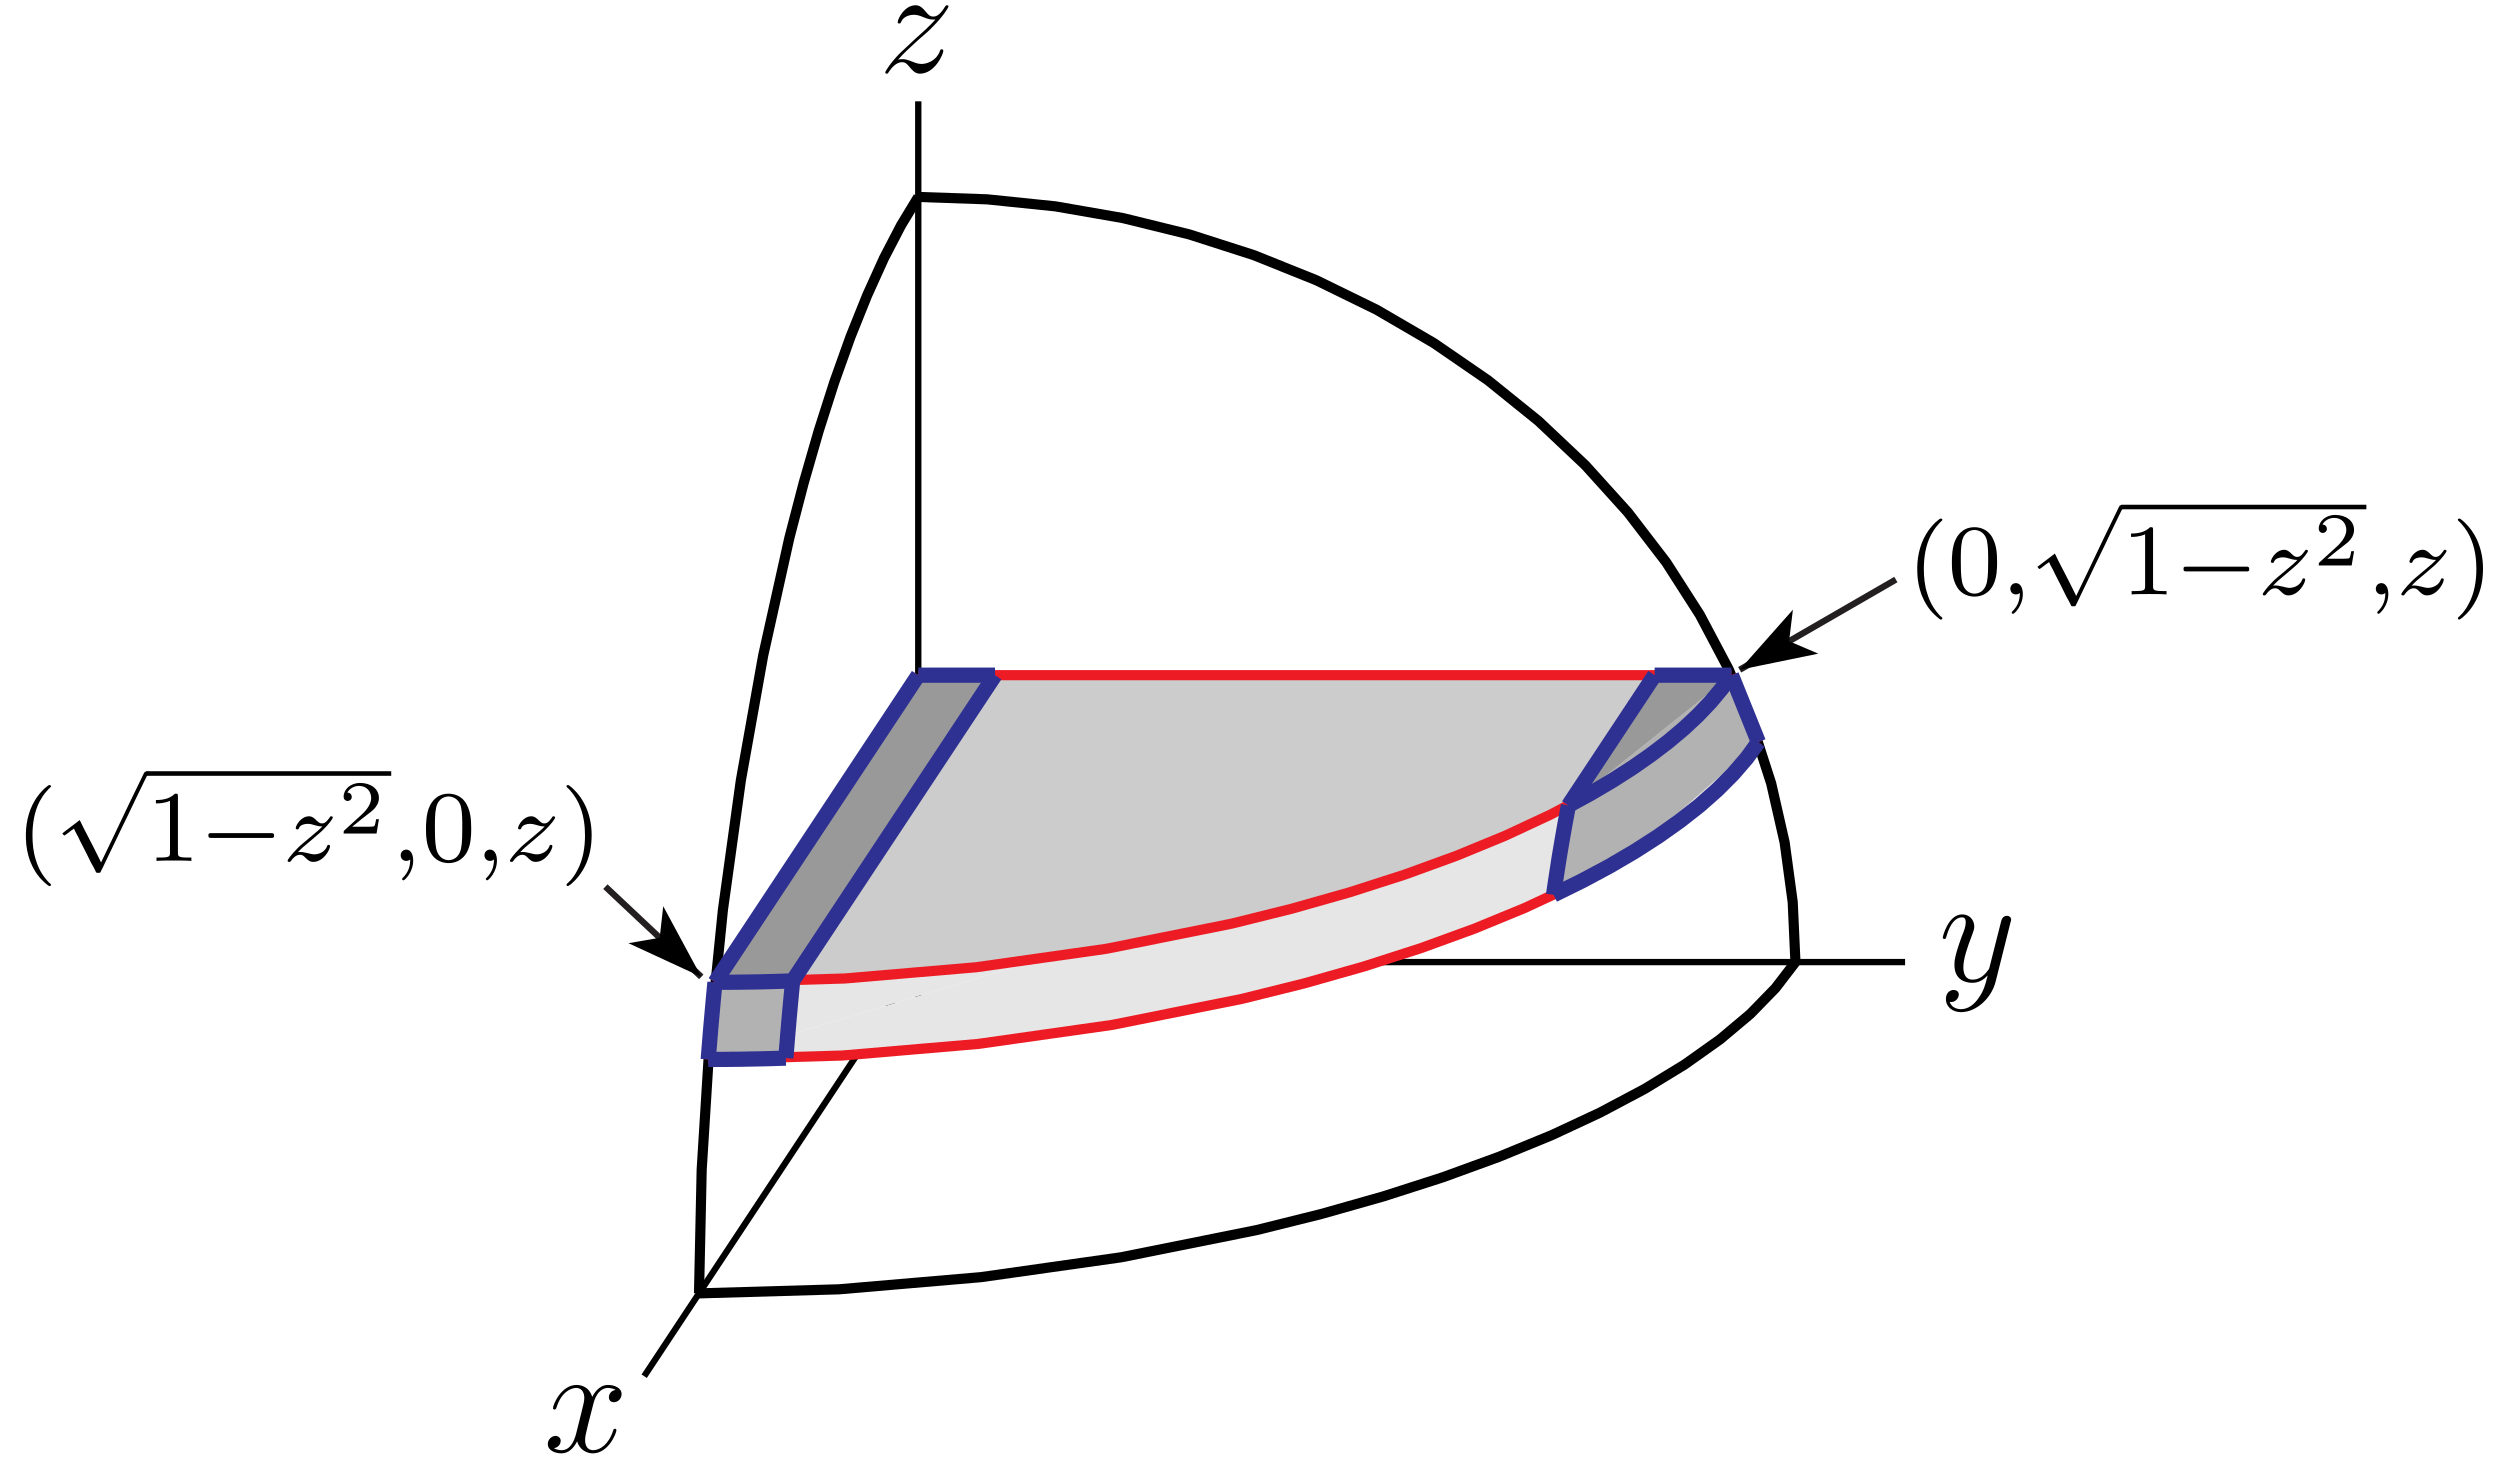 <?xml version="1.0" encoding="UTF-8"?>
<svg xmlns="http://www.w3.org/2000/svg" xmlns:xlink="http://www.w3.org/1999/xlink" width="197pt" height="115pt" viewBox="0 0 197 115" version="1.1">
<defs>
<g>
<symbol overflow="visible" id="glyph0-0">
<path style="stroke:none;" d=""/>
</symbol>
<symbol overflow="visible" id="glyph0-1">
<path style="stroke:none;" d="M 1.516 -0.969 C 2.031 -1.547 2.453 -1.922 3.047 -2.469 C 3.766 -3.078 4.078 -3.375 4.25 -3.562 C 5.078 -4.391 5.5 -5.078 5.5 -5.172 C 5.5 -5.266 5.406 -5.266 5.375 -5.266 C 5.297 -5.266 5.266 -5.219 5.219 -5.141 C 4.906 -4.625 4.625 -4.375 4.312 -4.375 C 4.062 -4.375 3.938 -4.484 3.703 -4.766 C 3.453 -5.062 3.25 -5.266 2.906 -5.266 C 2.031 -5.266 1.5 -4.188 1.5 -3.938 C 1.5 -3.891 1.516 -3.828 1.625 -3.828 C 1.719 -3.828 1.734 -3.875 1.766 -3.953 C 1.969 -4.438 2.547 -4.516 2.766 -4.516 C 3.031 -4.516 3.266 -4.438 3.516 -4.328 C 3.969 -4.141 4.156 -4.141 4.281 -4.141 C 4.359 -4.141 4.406 -4.141 4.469 -4.141 C 4.078 -3.688 3.438 -3.109 2.891 -2.625 L 1.688 -1.5 C 0.953 -0.766 0.516 -0.062 0.516 0.031 C 0.516 0.094 0.578 0.125 0.641 0.125 C 0.719 0.125 0.734 0.109 0.812 -0.031 C 1 -0.328 1.391 -0.781 1.828 -0.781 C 2.078 -0.781 2.203 -0.688 2.438 -0.391 C 2.672 -0.125 2.875 0.125 3.25 0.125 C 4.422 0.125 5.094 -1.406 5.094 -1.672 C 5.094 -1.719 5.078 -1.797 4.953 -1.797 C 4.859 -1.797 4.859 -1.75 4.812 -1.625 C 4.547 -0.922 3.844 -0.641 3.375 -0.641 C 3.125 -0.641 2.891 -0.719 2.641 -0.828 C 2.156 -1.016 2.031 -1.016 1.875 -1.016 C 1.75 -1.016 1.625 -1.016 1.516 -0.969 Z M 1.516 -0.969 "/>
</symbol>
<symbol overflow="visible" id="glyph0-2">
<path style="stroke:none;" d="M 3.141 1.344 C 2.828 1.797 2.359 2.203 1.766 2.203 C 1.625 2.203 1.047 2.172 0.875 1.625 C 0.906 1.641 0.969 1.641 0.984 1.641 C 1.344 1.641 1.594 1.328 1.594 1.047 C 1.594 0.781 1.359 0.688 1.188 0.688 C 0.984 0.688 0.578 0.828 0.578 1.406 C 0.578 2.016 1.094 2.438 1.766 2.438 C 2.969 2.438 4.172 1.344 4.5 0.016 L 5.672 -4.656 C 5.688 -4.703 5.719 -4.781 5.719 -4.859 C 5.719 -5.031 5.562 -5.156 5.391 -5.156 C 5.281 -5.156 5.031 -5.109 4.938 -4.75 L 4.047 -1.234 C 4 -1.016 4 -0.984 3.891 -0.859 C 3.656 -0.531 3.266 -0.125 2.688 -0.125 C 2.016 -0.125 1.953 -0.781 1.953 -1.094 C 1.953 -1.781 2.281 -2.703 2.609 -3.562 C 2.734 -3.906 2.812 -4.078 2.812 -4.312 C 2.812 -4.812 2.453 -5.266 1.859 -5.266 C 0.766 -5.266 0.328 -3.531 0.328 -3.438 C 0.328 -3.391 0.375 -3.328 0.453 -3.328 C 0.562 -3.328 0.578 -3.375 0.625 -3.547 C 0.906 -4.547 1.359 -5.031 1.828 -5.031 C 1.938 -5.031 2.141 -5.031 2.141 -4.641 C 2.141 -4.328 2.016 -3.984 1.828 -3.531 C 1.25 -1.953 1.25 -1.562 1.25 -1.281 C 1.25 -0.141 2.062 0.125 2.656 0.125 C 3 0.125 3.438 0.016 3.844 -0.438 L 3.859 -0.422 C 3.688 0.281 3.562 0.75 3.141 1.344 Z M 3.141 1.344 "/>
</symbol>
<symbol overflow="visible" id="glyph0-3">
<path style="stroke:none;" d="M 5.672 -4.875 C 5.281 -4.812 5.141 -4.516 5.141 -4.297 C 5.141 -4 5.359 -3.906 5.531 -3.906 C 5.891 -3.906 6.141 -4.219 6.141 -4.547 C 6.141 -5.047 5.562 -5.266 5.062 -5.266 C 4.344 -5.266 3.938 -4.547 3.828 -4.328 C 3.547 -5.219 2.812 -5.266 2.594 -5.266 C 1.375 -5.266 0.734 -3.703 0.734 -3.438 C 0.734 -3.391 0.781 -3.328 0.859 -3.328 C 0.953 -3.328 0.984 -3.406 1 -3.453 C 1.406 -4.781 2.219 -5.031 2.562 -5.031 C 3.094 -5.031 3.203 -4.531 3.203 -4.25 C 3.203 -3.984 3.125 -3.703 2.984 -3.125 L 2.578 -1.5 C 2.406 -0.781 2.062 -0.125 1.422 -0.125 C 1.359 -0.125 1.062 -0.125 0.812 -0.281 C 1.25 -0.359 1.344 -0.719 1.344 -0.859 C 1.344 -1.094 1.156 -1.25 0.938 -1.25 C 0.641 -1.25 0.328 -0.984 0.328 -0.609 C 0.328 -0.109 0.891 0.125 1.406 0.125 C 1.984 0.125 2.391 -0.328 2.641 -0.828 C 2.828 -0.125 3.438 0.125 3.875 0.125 C 5.094 0.125 5.734 -1.453 5.734 -1.703 C 5.734 -1.766 5.688 -1.812 5.625 -1.812 C 5.516 -1.812 5.5 -1.75 5.469 -1.656 C 5.141 -0.609 4.453 -0.125 3.906 -0.125 C 3.484 -0.125 3.266 -0.438 3.266 -0.922 C 3.266 -1.188 3.312 -1.375 3.5 -2.156 L 3.922 -3.797 C 4.094 -4.5 4.5 -5.031 5.062 -5.031 C 5.078 -5.031 5.422 -5.031 5.672 -4.875 Z M 5.672 -4.875 "/>
</symbol>
<symbol overflow="visible" id="glyph1-0">
<path style="stroke:none;" d=""/>
</symbol>
<symbol overflow="visible" id="glyph1-1">
<path style="stroke:none;" d="M 2.656 -5.969 C 2.609 -5.953 2.562 -5.922 2.531 -5.891 C 2.453 -5.812 2.359 -5.75 2.281 -5.688 C 2 -5.406 1.75 -5.109 1.547 -4.766 C 1 -3.859 0.797 -2.781 0.844 -1.719 C 0.859 -1.125 0.969 -0.547 1.172 0.016 C 1.406 0.609 1.75 1.188 2.234 1.625 C 2.344 1.734 2.453 1.828 2.578 1.922 C 2.625 1.953 2.688 2.016 2.766 1.969 C 2.828 1.938 2.828 1.875 2.797 1.828 C 2.766 1.781 2.719 1.75 2.672 1.719 C 2.625 1.656 2.562 1.609 2.516 1.547 C 2.109 1.094 1.812 0.547 1.641 -0.031 C 1.422 -0.672 1.359 -1.344 1.359 -2.016 C 1.359 -2.922 1.5 -3.875 1.922 -4.688 C 2.078 -4.969 2.25 -5.25 2.469 -5.484 C 2.562 -5.609 2.672 -5.703 2.781 -5.812 C 2.797 -5.828 2.812 -5.844 2.812 -5.859 C 2.844 -5.953 2.734 -6 2.656 -5.969 Z M 2.656 -5.969 "/>
</symbol>
<symbol overflow="visible" id="glyph1-2">
<path style="stroke:none;" d="M 3.531 6.828 L 3.516 6.828 L 3.328 6.438 L 2.906 5.594 L 2.172 4.172 L 1.844 3.5 L 1.25 3.953 L 0.469 4.547 L 0.562 4.672 L 0.625 4.719 L 0.688 4.688 L 0.844 4.578 L 1.125 4.359 L 1.391 4.172 C 1.438 4.312 1.516 4.453 1.594 4.594 C 1.688 4.75 1.766 4.922 1.844 5.094 C 2.156 5.688 2.453 6.281 2.75 6.891 C 2.859 7.062 2.953 7.266 3.047 7.438 C 3.062 7.484 3.094 7.531 3.109 7.578 C 3.125 7.609 3.141 7.641 3.156 7.641 C 3.188 7.656 3.219 7.656 3.25 7.656 C 3.297 7.656 3.359 7.656 3.406 7.656 C 3.469 7.656 3.484 7.594 3.516 7.531 C 3.562 7.422 3.625 7.328 3.672 7.219 C 3.906 6.734 4.125 6.25 4.359 5.781 C 4.594 5.297 4.828 4.812 5.062 4.312 C 5.469 3.469 5.891 2.625 6.281 1.781 C 6.531 1.281 6.766 0.781 7 0.297 C 7.062 0.156 7.141 0.016 7.219 -0.141 C 7.234 -0.188 7.266 -0.25 7.297 -0.312 L 7.062 -0.312 L 6.969 -0.297 L 6.891 -0.172 L 6.734 0.156 L 6.172 1.312 L 5.672 2.344 L 4.453 4.906 L 3.641 6.594 Z M 3.531 6.828 "/>
</symbol>
<symbol overflow="visible" id="glyph1-3">
<path style="stroke:none;" d="M 0.781 -2.172 C 0.703 -2.156 0.703 -2.078 0.703 -2.016 C 0.703 -1.938 0.703 -1.844 0.797 -1.828 C 0.844 -1.812 0.891 -1.812 0.938 -1.812 L 5.5 -1.812 C 5.578 -1.812 5.641 -1.812 5.719 -1.812 C 5.75 -1.812 5.797 -1.812 5.828 -1.844 C 5.875 -1.875 5.875 -1.922 5.875 -1.969 C 5.875 -2.062 5.875 -2.156 5.781 -2.172 C 5.75 -2.188 5.719 -2.188 5.672 -2.188 L 0.922 -2.188 C 0.891 -2.188 0.828 -2.188 0.781 -2.172 Z M 0.781 -2.172 "/>
</symbol>
<symbol overflow="visible" id="glyph1-4">
<path style="stroke:none;" d="M 0.547 -5.969 C 0.484 -5.953 0.453 -5.891 0.5 -5.828 C 0.531 -5.781 0.562 -5.75 0.609 -5.719 C 0.656 -5.672 0.688 -5.641 0.734 -5.594 C 1.109 -5.172 1.391 -4.719 1.578 -4.203 C 1.844 -3.5 1.938 -2.75 1.938 -2.016 C 1.938 -1.047 1.781 -0.062 1.312 0.781 C 1.172 1.047 1.016 1.281 0.828 1.5 C 0.75 1.562 0.688 1.641 0.625 1.703 C 0.578 1.734 0.531 1.781 0.5 1.828 C 0.438 1.906 0.516 1.984 0.594 1.984 C 0.641 1.969 0.688 1.938 0.719 1.906 C 0.812 1.859 0.891 1.797 0.953 1.719 C 1.281 1.438 1.531 1.109 1.75 0.75 C 2.203 0.016 2.422 -0.859 2.453 -1.719 C 2.5 -2.594 2.359 -3.469 2 -4.281 C 1.766 -4.797 1.438 -5.266 1.031 -5.656 C 0.938 -5.75 0.828 -5.844 0.719 -5.922 C 0.672 -5.953 0.609 -6 0.547 -5.969 Z M 0.547 -5.969 "/>
</symbol>
<symbol overflow="visible" id="glyph2-0">
<path style="stroke:none;" d=""/>
</symbol>
<symbol overflow="visible" id="glyph2-1">
<path style="stroke:none;" d="M 3.891 -2.547 C 3.891 -3.391 3.812 -3.906 3.547 -4.422 C 3.203 -5.125 2.547 -5.297 2.109 -5.297 C 1.109 -5.297 0.734 -4.547 0.625 -4.328 C 0.344 -3.75 0.328 -2.953 0.328 -2.547 C 0.328 -2.016 0.344 -1.219 0.734 -0.578 C 1.094 0.016 1.688 0.172 2.109 0.172 C 2.5 0.172 3.172 0.047 3.578 -0.734 C 3.875 -1.312 3.891 -2.031 3.891 -2.547 Z M 2.109 -0.062 C 1.844 -0.062 1.297 -0.188 1.125 -1.016 C 1.031 -1.469 1.031 -2.219 1.031 -2.641 C 1.031 -3.188 1.031 -3.75 1.125 -4.188 C 1.297 -5 1.906 -5.078 2.109 -5.078 C 2.375 -5.078 2.938 -4.938 3.094 -4.219 C 3.188 -3.781 3.188 -3.172 3.188 -2.641 C 3.188 -2.172 3.188 -1.453 3.094 -1 C 2.922 -0.172 2.375 -0.062 2.109 -0.062 Z M 2.109 -0.062 "/>
</symbol>
<symbol overflow="visible" id="glyph2-2">
<path style="stroke:none;" d="M 2.5 -5.078 C 2.5 -5.297 2.484 -5.297 2.266 -5.297 C 1.938 -4.984 1.516 -4.797 0.766 -4.797 L 0.766 -4.531 C 0.984 -4.531 1.406 -4.531 1.875 -4.734 L 1.875 -0.656 C 1.875 -0.359 1.844 -0.266 1.094 -0.266 L 0.812 -0.266 L 0.812 0 C 1.141 -0.031 1.828 -0.031 2.188 -0.031 C 2.547 -0.031 3.234 -0.031 3.562 0 L 3.562 -0.266 L 3.281 -0.266 C 2.531 -0.266 2.5 -0.359 2.5 -0.656 Z M 2.5 -5.078 "/>
</symbol>
<symbol overflow="visible" id="glyph3-0">
<path style="stroke:none;" d=""/>
</symbol>
<symbol overflow="visible" id="glyph3-1">
<path style="stroke:none;" d="M 1.484 -0.125 C 1.484 0.391 1.375 0.859 0.891 1.344 C 0.859 1.375 0.844 1.391 0.844 1.422 C 0.844 1.484 0.906 1.531 0.953 1.531 C 1.047 1.531 1.719 0.906 1.719 -0.031 C 1.719 -0.531 1.516 -0.891 1.172 -0.891 C 0.891 -0.891 0.734 -0.656 0.734 -0.453 C 0.734 -0.219 0.891 0 1.172 0 C 1.375 0 1.484 -0.109 1.484 -0.125 Z M 1.484 -0.125 "/>
</symbol>
<symbol overflow="visible" id="glyph3-2">
<path style="stroke:none;" d="M 1.156 -0.688 C 1.438 -0.984 1.531 -1.078 2.234 -1.656 C 2.312 -1.734 2.875 -2.188 3.094 -2.406 C 3.594 -2.891 3.906 -3.328 3.906 -3.422 C 3.906 -3.484 3.844 -3.516 3.781 -3.516 C 3.703 -3.516 3.703 -3.5 3.625 -3.375 C 3.375 -3.016 3.203 -2.953 3.047 -2.953 C 2.906 -2.953 2.812 -3.016 2.641 -3.172 C 2.438 -3.375 2.281 -3.516 2.031 -3.516 C 1.391 -3.516 0.984 -2.797 0.984 -2.578 C 0.984 -2.578 0.984 -2.484 1.109 -2.484 C 1.188 -2.484 1.219 -2.516 1.25 -2.609 C 1.344 -2.844 1.688 -2.922 1.922 -2.922 C 2.109 -2.922 2.297 -2.875 2.5 -2.812 C 2.828 -2.719 2.906 -2.719 3.078 -2.719 C 2.922 -2.547 2.688 -2.328 2.078 -1.828 C 1.75 -1.547 1.406 -1.281 1.188 -1.062 C 0.609 -0.484 0.344 -0.094 0.344 -0.016 C 0.344 0.062 0.406 0.078 0.469 0.078 C 0.547 0.078 0.562 0.062 0.609 0 C 0.766 -0.234 1.016 -0.484 1.312 -0.484 C 1.5 -0.484 1.578 -0.422 1.734 -0.266 C 1.984 -0.016 2.125 0.078 2.359 0.078 C 3.188 0.078 3.688 -0.906 3.688 -1.156 C 3.688 -1.234 3.641 -1.266 3.562 -1.266 C 3.484 -1.266 3.469 -1.219 3.438 -1.125 C 3.281 -0.734 2.844 -0.516 2.453 -0.516 C 2.297 -0.516 2.125 -0.562 1.875 -0.625 C 1.547 -0.703 1.469 -0.703 1.344 -0.703 C 1.266 -0.703 1.219 -0.703 1.156 -0.688 Z M 1.156 -0.688 "/>
</symbol>
<symbol overflow="visible" id="glyph4-0">
<path style="stroke:none;" d=""/>
</symbol>
<symbol overflow="visible" id="glyph4-1">
<path style="stroke:none;" d="M 3.219 -1.125 L 3 -1.125 C 2.984 -1.031 2.922 -0.641 2.844 -0.578 C 2.797 -0.531 2.312 -0.531 2.219 -0.531 L 1.109 -0.531 L 1.875 -1.156 C 2.078 -1.328 2.609 -1.703 2.797 -1.891 C 2.969 -2.062 3.219 -2.375 3.219 -2.797 C 3.219 -3.547 2.547 -3.984 1.734 -3.984 C 0.969 -3.984 0.438 -3.469 0.438 -2.906 C 0.438 -2.609 0.688 -2.562 0.75 -2.562 C 0.906 -2.562 1.078 -2.672 1.078 -2.891 C 1.078 -3.016 1 -3.219 0.734 -3.219 C 0.875 -3.516 1.234 -3.75 1.656 -3.75 C 2.281 -3.75 2.609 -3.281 2.609 -2.797 C 2.609 -2.375 2.328 -1.938 1.922 -1.547 L 0.5 -0.25 C 0.438 -0.188 0.438 -0.188 0.438 0 L 3.031 0 Z M 3.219 -1.125 "/>
</symbol>
</g>
<clipPath id="clip1">
  <path d="M 43.281 68 L 80 68 L 80 113.719 L 43.281 113.719 Z M 43.281 68 "/>
</clipPath>
<clipPath id="clip2">
  <path d="M 43.281 4 L 84 4 L 84 113.719 L 43.281 113.719 Z M 43.281 4 "/>
</clipPath>
<clipPath id="clip3">
  <path d="M 43.281 64 L 153 64 L 153 113.719 L 43.281 113.719 Z M 43.281 64 "/>
</clipPath>
<clipPath id="clip4">
  <path d="M 43.281 36 L 90 36 L 90 95 L 43.281 95 Z M 43.281 36 "/>
</clipPath>
<clipPath id="clip5">
  <path d="M 43.281 60 L 74 60 L 74 101 L 43.281 101 Z M 43.281 60 "/>
</clipPath>
<clipPath id="clip6">
  <path d="M 43.281 60 L 80 60 L 80 95 L 43.281 95 Z M 43.281 60 "/>
</clipPath>
<clipPath id="clip7">
  <path d="M 43.281 66 L 79 66 L 79 101 L 43.281 101 Z M 43.281 66 "/>
</clipPath>
<clipPath id="clip8">
  <path d="M 119 36 L 153.281 36 L 153.281 76 L 119 76 Z M 119 36 "/>
</clipPath>
<clipPath id="clip9">
  <path d="M 106 36 L 153.281 36 L 153.281 81 L 106 81 Z M 106 36 "/>
</clipPath>
<clipPath id="clip10">
  <path d="M 105 41 L 153.281 41 L 153.281 88 L 105 88 Z M 105 41 "/>
</clipPath>
<clipPath id="clip11">
  <path d="M 130 38 L 153.281 38 L 153.281 60 L 130 60 Z M 130 38 "/>
</clipPath>
<clipPath id="clip12">
  <path d="M 43.281 62 L 63 62 L 63 85 L 43.281 85 Z M 43.281 62 "/>
</clipPath>
</defs>
<g id="surface1">
<path style="fill:none;stroke-width:5;stroke-linecap:butt;stroke-linejoin:miter;stroke:rgb(0%,0%,0%);stroke-opacity:1;stroke-miterlimit:10;" d="M 723.594 391.875 L 723.594 354.18 " transform="matrix(0.1,0,0,-0.1,0,115)"/>
<path style="fill:none;stroke-width:5;stroke-linecap:butt;stroke-linejoin:miter;stroke:rgb(0%,0%,0%);stroke-opacity:1;stroke-miterlimit:10;" d="M 723.594 617.969 L 723.594 1070.156 " transform="matrix(0.1,0,0,-0.1,0,115)"/>
<path style="fill:none;stroke-width:5;stroke-linecap:butt;stroke-linejoin:miter;stroke:rgb(0%,0%,0%);stroke-opacity:1;stroke-miterlimit:10;" d="M 723.594 391.875 L 1501.211 391.875 " transform="matrix(0.1,0,0,-0.1,0,115)"/>
<g clip-path="url(#clip1)" clip-rule="nonzero">
<path style="fill:none;stroke-width:5;stroke-linecap:butt;stroke-linejoin:miter;stroke:rgb(0%,0%,0%);stroke-opacity:1;stroke-miterlimit:10;" d="M 723.594 391.875 L 507.617 65.547 " transform="matrix(0.1,0,0,-0.1,0,115)"/>
</g>
<path style=" stroke:none;fill-rule:nonzero;fill:rgb(90.039%,90.039%,90.039%);fill-opacity:1;" d="M 55.809 83.484 L 66.371 83.176 L 77.078 82.262 L 87.668 80.758 L 97.883 78.707 L 102.77 77.492 L 107.469 76.16 L 111.953 74.719 L 116.191 73.176 L 120.16 71.543 L 123.832 69.832 L 127.188 68.047 L 130.207 66.207 L 132.867 64.316 L 135.156 62.391 L 137.059 60.441 L 138.562 58.477 "/>
<path style=" stroke:none;fill-rule:nonzero;fill:rgb(90.039%,90.039%,90.039%);fill-opacity:1;" d="M 72.359 53.203 L 56.34 77.406 L 55.809 83.484 L 138.562 58.477 L 136.438 53.203 L 72.359 53.203 "/>
<path style=" stroke:none;fill-rule:nonzero;fill:rgb(80.077%,80.077%,80.077%);fill-opacity:1;" d="M 56.34 77.406 L 66.562 77.105 L 76.926 76.219 L 87.176 74.766 L 97.062 72.781 L 101.793 71.605 L 106.34 70.316 L 110.68 68.922 L 114.781 67.43 L 118.625 65.848 L 122.18 64.191 L 125.43 62.465 L 128.352 60.68 L 130.926 58.852 L 133.141 56.988 L 134.98 55.102 L 136.438 53.203 "/>
<path style=" stroke:none;fill-rule:nonzero;fill:rgb(80.077%,80.077%,80.077%);fill-opacity:1;" d="M 72.359 53.203 L 56.34 77.406 L 106.34 70.316 L 136.438 53.203 "/>
<path style=" stroke:none;fill-rule:nonzero;fill:rgb(59.959%,59.959%,59.959%);fill-opacity:1;" d="M 78.406 53.203 L 72.359 53.203 L 56.34 77.406 L 62.461 77.297 "/>
<path style=" stroke:none;fill-rule:nonzero;fill:rgb(69.922%,69.922%,69.922%);fill-opacity:1;" d="M 61.926 83.379 L 55.809 83.484 L 56.34 77.406 L 62.461 77.297 "/>
<g clip-path="url(#clip2)" clip-rule="nonzero">
<path style="fill:none;stroke-width:8;stroke-linecap:butt;stroke-linejoin:miter;stroke:rgb(0%,0%,0%);stroke-opacity:1;stroke-miterlimit:10;" d="M 723.594 994.805 L 710.039 972.461 L 696.562 946.523 L 683.281 917.188 L 670.195 884.609 L 657.461 848.984 L 645.156 810.547 L 633.32 769.531 L 622.031 726.211 L 601.406 633.594 L 583.789 535.039 L 569.648 432.969 L 559.258 329.883 L 552.93 228.32 L 550.82 130.82 " transform="matrix(0.1,0,0,-0.1,0,115)"/>
</g>
<path style="fill:none;stroke-width:8;stroke-linecap:butt;stroke-linejoin:miter;stroke:rgb(0%,0%,0%);stroke-opacity:1;stroke-miterlimit:10;" d="M 723.594 994.805 L 777.812 992.93 L 831.719 987.383 L 884.961 978.125 L 937.188 965.273 L 988.125 948.906 L 1037.383 929.102 L 1084.766 905.938 L 1129.883 879.648 L 1172.5 850.352 L 1212.344 818.203 L 1249.18 783.438 L 1282.773 746.25 L 1312.969 706.914 L 1339.453 665.586 L 1362.188 622.617 L 1380.977 578.203 L 1395.703 532.617 L 1406.289 486.172 L 1412.656 439.18 L 1414.805 391.875 " transform="matrix(0.1,0,0,-0.1,0,115)"/>
<g clip-path="url(#clip3)" clip-rule="nonzero">
<path style="fill:none;stroke-width:8;stroke-linecap:butt;stroke-linejoin:miter;stroke:rgb(0%,0%,0%);stroke-opacity:1;stroke-miterlimit:10;" d="M 550.82 130.82 L 661.055 134.023 L 772.852 143.594 L 883.438 159.258 L 990.078 180.664 L 1041.094 193.359 L 1090.156 207.266 L 1136.953 222.305 L 1181.211 238.438 L 1222.656 255.469 L 1261.016 273.359 L 1296.055 291.953 L 1327.578 311.211 L 1355.352 330.938 L 1379.258 351.016 L 1399.102 371.406 L 1414.805 391.875 " transform="matrix(0.1,0,0,-0.1,0,115)"/>
</g>
<path style="fill:none;stroke-width:8;stroke-linecap:butt;stroke-linejoin:miter;stroke:rgb(92.94%,10.979%,14.119%);stroke-opacity:1;stroke-miterlimit:10;" d="M 563.398 375.938 L 665.625 378.945 L 769.258 387.812 L 871.758 402.344 L 970.625 422.188 L 1017.93 433.945 L 1063.398 446.836 L 1106.797 460.781 L 1147.812 475.703 L 1186.25 491.523 L 1221.797 508.086 L 1254.297 525.352 L 1283.516 543.203 L 1309.258 561.484 L 1331.406 580.117 L 1349.805 598.984 L 1364.375 617.969 " transform="matrix(0.1,0,0,-0.1,0,115)"/>
<path style="fill:none;stroke-width:8;stroke-linecap:butt;stroke-linejoin:miter;stroke:rgb(92.94%,10.979%,14.119%);stroke-opacity:1;stroke-miterlimit:10;" d="M 558.086 315.156 L 663.711 318.242 L 770.781 327.383 L 876.68 342.422 L 978.828 362.93 L 1027.695 375.078 L 1074.688 388.398 L 1119.531 402.812 L 1161.914 418.242 L 1201.602 434.57 L 1238.32 451.68 L 1271.875 469.531 L 1302.07 487.93 L 1328.672 506.836 L 1351.562 526.094 L 1370.586 545.586 L 1385.625 565.234 " transform="matrix(0.1,0,0,-0.1,0,115)"/>
<path style="fill:none;stroke-width:8;stroke-linecap:butt;stroke-linejoin:miter;stroke:rgb(92.94%,10.979%,14.119%);stroke-opacity:1;stroke-miterlimit:10;" d="M 723.594 617.969 L 563.398 375.938 " transform="matrix(0.1,0,0,-0.1,0,115)"/>
<path style="fill:none;stroke-width:8;stroke-linecap:butt;stroke-linejoin:miter;stroke:rgb(92.94%,10.979%,14.119%);stroke-opacity:1;stroke-miterlimit:10;" d="M 723.594 617.969 L 1364.375 617.969 " transform="matrix(0.1,0,0,-0.1,0,115)"/>
<path style="fill:none;stroke-width:8;stroke-linecap:butt;stroke-linejoin:miter;stroke:rgb(92.94%,10.979%,14.119%);stroke-opacity:1;stroke-miterlimit:10;" d="M 563.398 375.938 L 562.227 363.75 L 561.68 357.695 L 560.039 339.414 L 559.531 333.359 L 559.062 327.266 L 558.555 321.211 L 558.086 315.156 " transform="matrix(0.1,0,0,-0.1,0,115)"/>
<path style="fill:none;stroke-width:8;stroke-linecap:butt;stroke-linejoin:miter;stroke:rgb(92.94%,10.979%,14.119%);stroke-opacity:1;stroke-miterlimit:10;" d="M 1364.375 617.969 L 1366.758 612.773 L 1369.062 607.578 L 1371.328 602.344 L 1373.555 597.07 L 1375.703 591.797 L 1377.773 586.523 L 1379.844 581.211 L 1381.836 575.898 L 1383.75 570.547 L 1385.625 565.234 " transform="matrix(0.1,0,0,-0.1,0,115)"/>
<path style="fill:none;stroke-width:12;stroke-linecap:butt;stroke-linejoin:miter;stroke:rgb(18.039%,19.22%,57.249%);stroke-opacity:1;stroke-miterlimit:10;" d="M 784.062 617.969 L 723.594 617.969 " transform="matrix(0.1,0,0,-0.1,0,115)"/>
<path style="fill:none;stroke-width:12;stroke-linecap:butt;stroke-linejoin:miter;stroke:rgb(18.039%,19.22%,57.249%);stroke-opacity:1;stroke-miterlimit:10;" d="M 784.062 617.969 L 624.609 377.031 " transform="matrix(0.1,0,0,-0.1,0,115)"/>
<g clip-path="url(#clip4)" clip-rule="nonzero">
<path style="fill:none;stroke-width:12;stroke-linecap:butt;stroke-linejoin:miter;stroke:rgb(18.039%,19.22%,57.249%);stroke-opacity:1;stroke-miterlimit:10;" d="M 723.594 617.969 L 563.398 375.938 " transform="matrix(0.1,0,0,-0.1,0,115)"/>
</g>
<path style="fill:none;stroke-width:12;stroke-linecap:butt;stroke-linejoin:miter;stroke:rgb(18.039%,19.22%,57.249%);stroke-opacity:1;stroke-miterlimit:10;" d="M 624.609 377.031 L 622.852 358.75 L 621.758 346.562 L 621.25 340.469 L 620.703 334.414 L 620.234 328.32 L 619.727 322.266 L 619.258 316.211 " transform="matrix(0.1,0,0,-0.1,0,115)"/>
<g clip-path="url(#clip5)" clip-rule="nonzero">
<path style="fill:none;stroke-width:12;stroke-linecap:butt;stroke-linejoin:miter;stroke:rgb(18.039%,19.22%,57.249%);stroke-opacity:1;stroke-miterlimit:10;" d="M 563.398 375.938 L 562.227 363.75 L 561.68 357.695 L 560.039 339.414 L 559.531 333.359 L 559.062 327.266 L 558.555 321.211 L 558.086 315.156 " transform="matrix(0.1,0,0,-0.1,0,115)"/>
</g>
<g clip-path="url(#clip6)" clip-rule="nonzero">
<path style="fill:none;stroke-width:12;stroke-linecap:butt;stroke-linejoin:miter;stroke:rgb(18.039%,19.22%,57.249%);stroke-opacity:1;stroke-miterlimit:10;" d="M 563.398 375.938 L 569.492 375.977 L 575.547 375.977 L 587.734 376.133 L 593.867 376.211 L 600 376.328 L 612.266 376.641 L 624.609 377.031 " transform="matrix(0.1,0,0,-0.1,0,115)"/>
</g>
<g clip-path="url(#clip7)" clip-rule="nonzero">
<path style="fill:none;stroke-width:12;stroke-linecap:butt;stroke-linejoin:miter;stroke:rgb(18.039%,19.22%,57.249%);stroke-opacity:1;stroke-miterlimit:10;" d="M 558.086 315.156 L 564.141 315.195 L 570.234 315.195 L 576.328 315.273 L 582.422 315.312 L 588.555 315.43 L 594.648 315.547 L 600.82 315.664 L 606.953 315.82 L 613.086 316.016 L 619.258 316.211 " transform="matrix(0.1,0,0,-0.1,0,115)"/>
</g>
<path style=" stroke:none;fill-rule:nonzero;fill:rgb(59.959%,59.959%,59.959%);fill-opacity:1;" d="M 136.438 53.203 L 130.387 53.203 L 123.594 63.469 L 136.438 53.203 "/>
<path style=" stroke:none;fill-rule:nonzero;fill:rgb(69.922%,69.922%,69.922%);fill-opacity:1;" d="M 138.562 58.477 L 128.75 67.129 L 122.422 70.516 L 123.594 63.469 L 136.438 53.203 "/>
<path style="fill:none;stroke-width:12;stroke-linecap:butt;stroke-linejoin:miter;stroke:rgb(18.039%,19.22%,57.249%);stroke-opacity:1;stroke-miterlimit:10;" d="M 1364.375 617.969 L 1303.867 617.969 " transform="matrix(0.1,0,0,-0.1,0,115)"/>
<g clip-path="url(#clip8)" clip-rule="nonzero">
<path style="fill:none;stroke-width:12;stroke-linecap:butt;stroke-linejoin:miter;stroke:rgb(18.039%,19.22%,57.249%);stroke-opacity:1;stroke-miterlimit:10;" d="M 1364.375 617.969 L 1385.625 565.234 " transform="matrix(0.1,0,0,-0.1,0,115)"/>
</g>
<path style="fill:none;stroke-width:12;stroke-linecap:butt;stroke-linejoin:miter;stroke:rgb(18.039%,19.22%,57.249%);stroke-opacity:1;stroke-miterlimit:10;" d="M 1303.867 617.969 L 1235.938 515.312 " transform="matrix(0.1,0,0,-0.1,0,115)"/>
<path style="fill:none;stroke-width:12;stroke-linecap:butt;stroke-linejoin:miter;stroke:rgb(18.039%,19.22%,57.249%);stroke-opacity:1;stroke-miterlimit:10;" d="M 1235.938 515.312 L 1234.648 508.477 L 1233.359 501.562 L 1232.109 494.609 L 1229.688 480.547 L 1228.516 473.477 L 1227.422 466.367 L 1225.234 452.07 L 1224.219 444.844 " transform="matrix(0.1,0,0,-0.1,0,115)"/>
<g clip-path="url(#clip9)" clip-rule="nonzero">
<path style="fill:none;stroke-width:12;stroke-linecap:butt;stroke-linejoin:miter;stroke:rgb(18.039%,19.22%,57.249%);stroke-opacity:1;stroke-miterlimit:10;" d="M 1235.938 515.312 L 1253.711 525.039 L 1270.43 534.883 L 1286.133 544.922 L 1300.742 555.117 L 1314.258 565.391 L 1326.641 575.781 L 1337.852 586.25 L 1347.891 596.797 L 1356.719 607.383 L 1364.375 617.969 " transform="matrix(0.1,0,0,-0.1,0,115)"/>
</g>
<g clip-path="url(#clip10)" clip-rule="nonzero">
<path style="fill:none;stroke-width:12;stroke-linecap:butt;stroke-linejoin:miter;stroke:rgb(18.039%,19.22%,57.249%);stroke-opacity:1;stroke-miterlimit:10;" d="M 1224.219 444.844 L 1246.875 456.016 L 1268.203 467.422 L 1288.125 479.102 L 1306.68 491.016 L 1323.711 503.086 L 1339.297 515.312 L 1353.281 527.695 L 1365.703 540.156 L 1376.484 552.656 L 1385.625 565.234 " transform="matrix(0.1,0,0,-0.1,0,115)"/>
</g>
<g clip-path="url(#clip11)" clip-rule="nonzero">
<path style="fill:none;stroke-width:5;stroke-linecap:butt;stroke-linejoin:miter;stroke:rgb(13.73%,12.16%,12.549%);stroke-opacity:1;stroke-miterlimit:10;" d="M 1493.945 693.32 L 1370.859 622.227 " transform="matrix(0.1,0,0,-0.1,0,115)"/>
</g>
<path style=" stroke:none;fill-rule:nonzero;fill:rgb(0%,0%,0%);fill-opacity:1;" d="M 137.086 52.777 L 143.281 51.508 L 140.98 50.527 L 141.281 48.043 "/>
<g clip-path="url(#clip12)" clip-rule="nonzero">
<path style="fill:none;stroke-width:5;stroke-linecap:butt;stroke-linejoin:miter;stroke:rgb(13.73%,12.16%,12.549%);stroke-opacity:1;stroke-miterlimit:10;" d="M 477.031 451.328 L 552.617 380.234 " transform="matrix(0.1,0,0,-0.1,0,115)"/>
</g>
<path style=" stroke:none;fill-rule:nonzero;fill:rgb(0%,0%,0%);fill-opacity:1;" d="M 55.262 76.977 L 52.262 71.41 L 51.984 73.895 L 49.52 74.324 "/>
<g style="fill:rgb(0%,0%,0%);fill-opacity:1;">
  <use xlink:href="#glyph0-1" x="69.24" y="5.68"/>
</g>
<g style="fill:rgb(0%,0%,0%);fill-opacity:1;">
  <use xlink:href="#glyph0-2" x="152.76" y="77.32"/>
</g>
<g style="fill:rgb(0%,0%,0%);fill-opacity:1;">
  <use xlink:href="#glyph0-3" x="42.84" y="114.4"/>
</g>
<g style="fill:rgb(0%,0%,0%);fill-opacity:1;">
  <use xlink:href="#glyph1-1" x="150.24" y="46.84"/>
</g>
<g style="fill:rgb(0%,0%,0%);fill-opacity:1;">
  <use xlink:href="#glyph2-1" x="153.48" y="46.84"/>
</g>
<g style="fill:rgb(0%,0%,0%);fill-opacity:1;">
  <use xlink:href="#glyph3-1" x="157.68" y="46.84"/>
</g>
<g style="fill:rgb(0%,0%,0%);fill-opacity:1;">
  <use xlink:href="#glyph1-2" x="160.08" y="40.12"/>
</g>
<path style=" stroke:none;fill-rule:nonzero;fill:rgb(0%,0%,0%);fill-opacity:1;" d="M 167.148 39.773 L 186.469 39.773 L 186.469 40.133 L 167.148 40.133 Z M 167.148 39.773 "/>
<g style="fill:rgb(0%,0%,0%);fill-opacity:1;">
  <use xlink:href="#glyph2-2" x="167.16" y="46.84"/>
</g>
<g style="fill:rgb(0%,0%,0%);fill-opacity:1;">
  <use xlink:href="#glyph1-3" x="171.36" y="46.84"/>
</g>
<g style="fill:rgb(0%,0%,0%);fill-opacity:1;">
  <use xlink:href="#glyph3-2" x="177.96" y="46.84"/>
</g>
<g style="fill:rgb(0%,0%,0%);fill-opacity:1;">
  <use xlink:href="#glyph4-1" x="182.28" y="44.56"/>
</g>
<g style="fill:rgb(0%,0%,0%);fill-opacity:1;">
  <use xlink:href="#glyph3-1" x="186.48" y="46.84"/>
</g>
<g style="fill:rgb(0%,0%,0%);fill-opacity:1;">
  <use xlink:href="#glyph3-2" x="188.88" y="46.84"/>
</g>
<g style="fill:rgb(0%,0%,0%);fill-opacity:1;">
  <use xlink:href="#glyph1-4" x="193.2" y="46.84"/>
</g>
<g style="fill:rgb(0%,0%,0%);fill-opacity:1;">
  <use xlink:href="#glyph1-1" x="1.2" y="67.84"/>
</g>
<g style="fill:rgb(0%,0%,0%);fill-opacity:1;">
  <use xlink:href="#glyph1-2" x="4.44" y="61.12"/>
</g>
<path style=" stroke:none;fill-rule:nonzero;fill:rgb(0%,0%,0%);fill-opacity:1;" d="M 11.508 60.773 L 30.828 60.773 L 30.828 61.133 L 11.508 61.133 Z M 11.508 60.773 "/>
<g style="fill:rgb(0%,0%,0%);fill-opacity:1;">
  <use xlink:href="#glyph2-2" x="11.52" y="67.84"/>
</g>
<g style="fill:rgb(0%,0%,0%);fill-opacity:1;">
  <use xlink:href="#glyph1-3" x="15.72" y="67.84"/>
</g>
<g style="fill:rgb(0%,0%,0%);fill-opacity:1;">
  <use xlink:href="#glyph3-2" x="22.32" y="67.84"/>
</g>
<g style="fill:rgb(0%,0%,0%);fill-opacity:1;">
  <use xlink:href="#glyph4-1" x="26.64" y="65.68"/>
</g>
<g style="fill:rgb(0%,0%,0%);fill-opacity:1;">
  <use xlink:href="#glyph3-1" x="30.84" y="67.84"/>
</g>
<g style="fill:rgb(0%,0%,0%);fill-opacity:1;">
  <use xlink:href="#glyph2-1" x="33.24" y="67.84"/>
</g>
<g style="fill:rgb(0%,0%,0%);fill-opacity:1;">
  <use xlink:href="#glyph3-1" x="37.44" y="67.84"/>
</g>
<g style="fill:rgb(0%,0%,0%);fill-opacity:1;">
  <use xlink:href="#glyph3-2" x="39.84" y="67.84"/>
</g>
<g style="fill:rgb(0%,0%,0%);fill-opacity:1;">
  <use xlink:href="#glyph1-4" x="44.16" y="67.84"/>
</g>
</g>
</svg>
